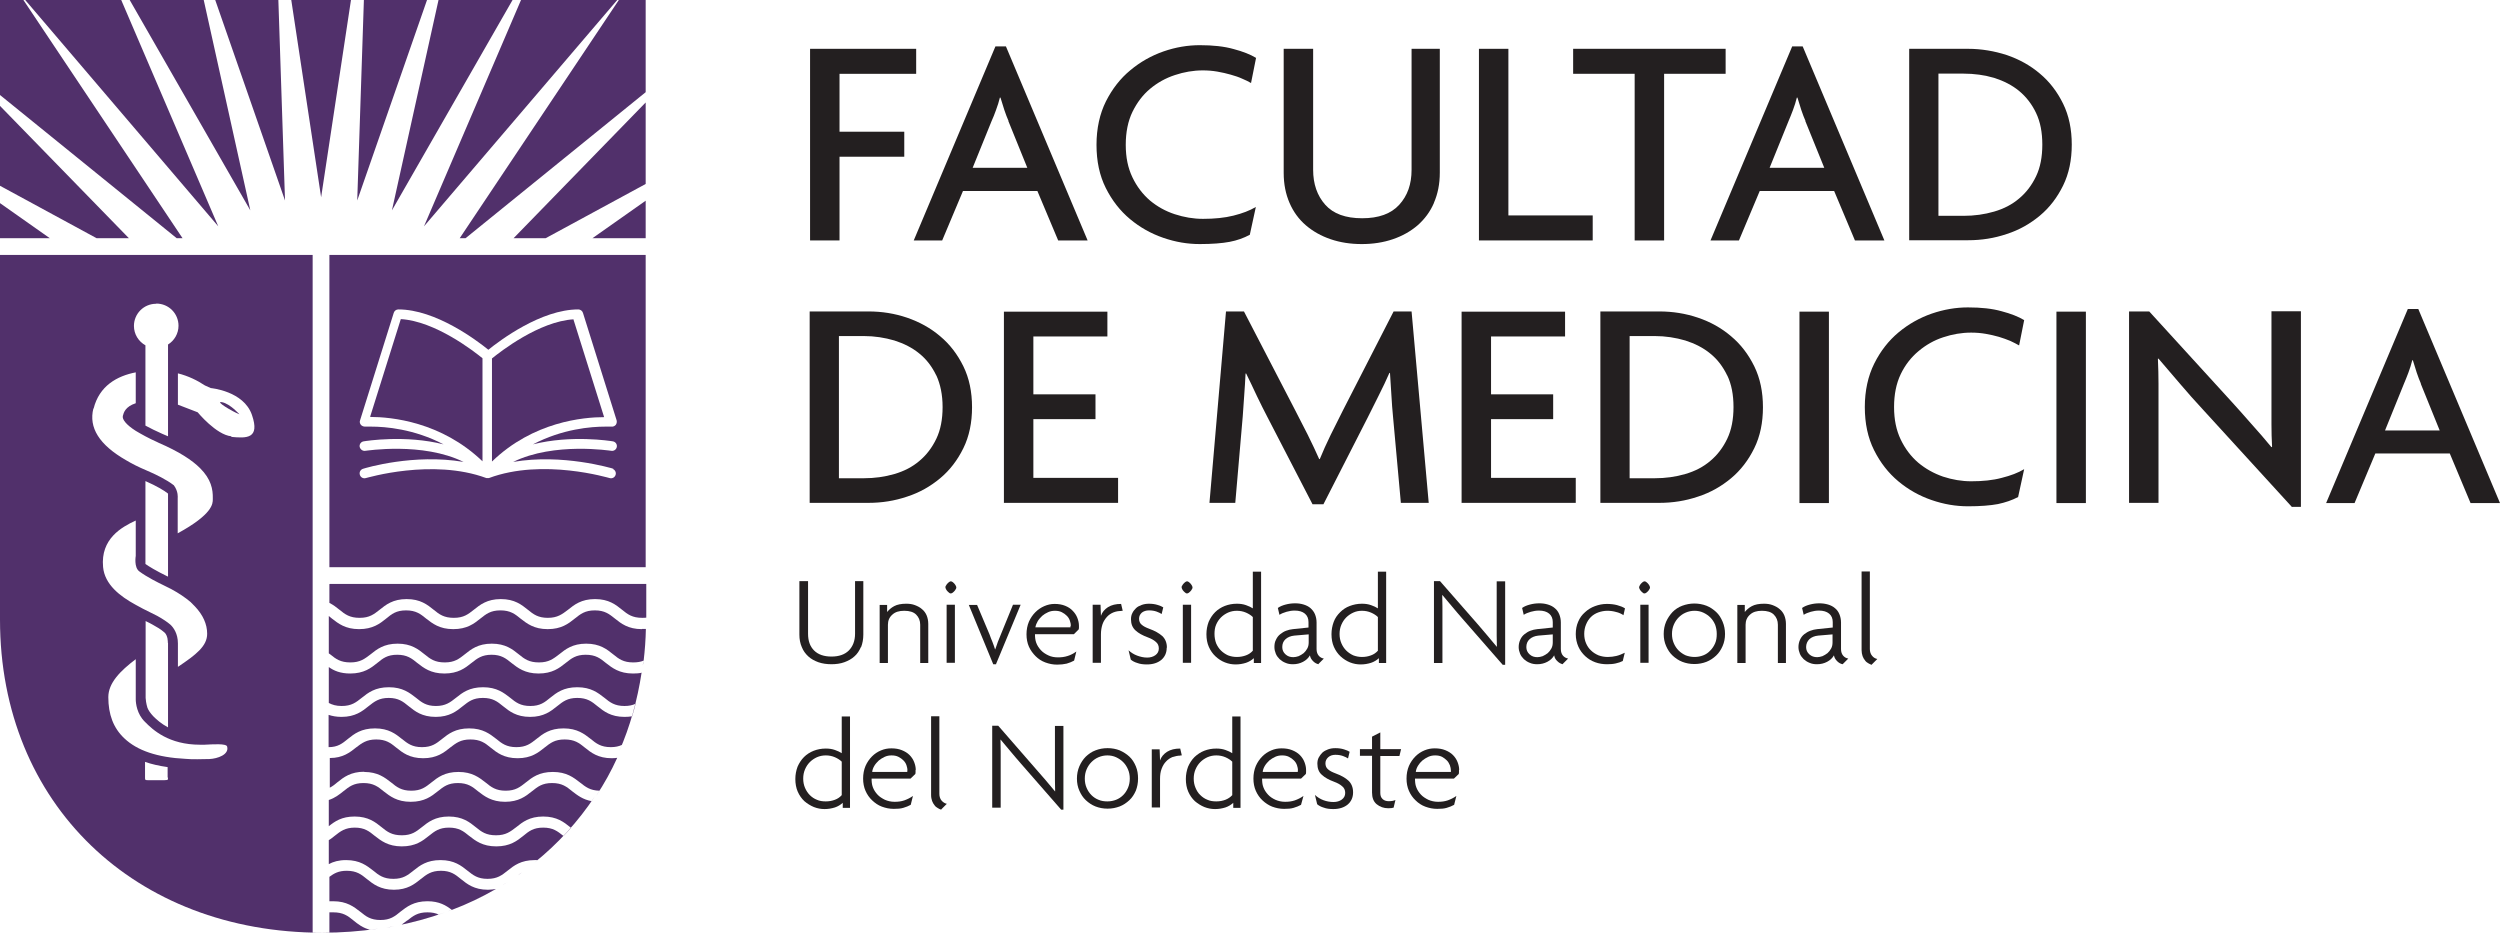 <svg xmlns="http://www.w3.org/2000/svg" id="Capa_2" data-name="Capa 2" viewBox="0 0 123.94 46.25"><defs><style>      .cls-1 {        fill: #51306b;      }      .cls-2 {        fill: #231f20;      }    </style></defs><g id="Capa_1-2" data-name="Capa 1"><g><g><path class="cls-2" d="m41.62,3.66v2.87h3.21v1.24h-3.21v4.15h-1.46V2.42h5.26v1.24h-3.81Z"></path><path class="cls-2" d="m52.46,11.92l-1.03-2.45h-3.69l-1.03,2.45h-1.41l4.05-9.62h.52l4.05,9.62h-1.46Zm-2.46-5.92c-.07-.16-.14-.34-.21-.55-.07-.21-.13-.41-.19-.61h-.03c-.05.2-.11.4-.19.61-.07.21-.15.39-.22.55l-.94,2.32h2.71l-.94-2.32Z"></path><path class="cls-2" d="m62.01,4.11c-.12-.07-.26-.14-.43-.21-.17-.08-.36-.14-.57-.2-.21-.06-.43-.11-.66-.15-.23-.04-.47-.06-.72-.06-.47,0-.93.08-1.38.23-.46.15-.87.38-1.23.68-.36.3-.65.68-.88,1.15-.22.46-.33,1-.33,1.63s.11,1.15.33,1.61c.22.46.51.84.87,1.15.36.3.77.53,1.23.68.46.15.92.23,1.4.23.57,0,1.07-.05,1.51-.16.44-.11.81-.25,1.11-.43l-.3,1.38c-.3.16-.63.28-1,.35-.37.07-.87.11-1.48.11s-1.2-.1-1.81-.31c-.61-.21-1.16-.52-1.65-.93-.49-.41-.89-.92-1.2-1.54-.31-.62-.46-1.33-.46-2.14s.16-1.54.47-2.16c.31-.61.71-1.13,1.21-1.54.49-.41,1.04-.72,1.64-.93.6-.21,1.21-.31,1.8-.31.65,0,1.21.06,1.67.19.46.12.84.27,1.12.44l-.25,1.25Z"></path><path class="cls-2" d="m71.09,10.06c-.19.44-.46.8-.81,1.11-.35.3-.76.53-1.23.69-.47.16-.98.24-1.54.24s-1.07-.08-1.54-.24c-.47-.16-.88-.39-1.23-.69-.35-.3-.62-.67-.81-1.11-.19-.44-.29-.93-.29-1.49V2.42h1.46v6c0,.7.2,1.28.6,1.73.4.45,1.01.67,1.83.67s1.43-.22,1.84-.67c.41-.45.61-1.02.61-1.73V2.42h1.4v6.14c0,.56-.1,1.05-.29,1.49Z"></path><path class="cls-2" d="m73.32,11.92V2.42h1.46v8.26h4.18v1.24h-5.64Z"></path><path class="cls-2" d="m82.5,3.66v8.26h-1.46V3.66h-3.05v-1.24h7.56v1.24h-3.05Z"></path><path class="cls-2" d="m91.96,11.92l-1.03-2.45h-3.69l-1.03,2.45h-1.41l4.05-9.62h.52l4.05,9.62h-1.46Zm-2.45-5.92c-.07-.16-.14-.34-.21-.55-.07-.21-.13-.41-.19-.61h-.03c-.05.2-.11.4-.19.61-.08.21-.15.39-.22.55l-.94,2.32h2.71l-.94-2.32Z"></path><path class="cls-2" d="m102.28,9.2c-.29.59-.67,1.09-1.15,1.49-.48.4-1.02.71-1.64.91-.62.21-1.25.31-1.92.31h-2.92V2.42h2.92c.66,0,1.3.11,1.92.31.61.21,1.16.51,1.64.92.48.4.86.9,1.15,1.49.29.59.43,1.27.43,2.03s-.14,1.44-.43,2.03Zm-1.34-3.6c-.21-.44-.49-.8-.84-1.09-.35-.29-.77-.5-1.24-.65-.48-.14-.98-.21-1.52-.21h-1.24v7.05h1.24c.54,0,1.04-.07,1.52-.21.48-.14.89-.35,1.24-.65.35-.29.63-.66.84-1.1.21-.44.31-.96.31-1.57s-.1-1.13-.31-1.57Z"></path></g><g><path class="cls-2" d="m47.76,22.22c-.29.59-.67,1.09-1.15,1.49-.48.4-1.02.71-1.64.91-.62.21-1.25.31-1.92.31h-2.91v-9.49h2.91c.67,0,1.3.1,1.92.31.61.21,1.16.51,1.64.92.48.4.86.9,1.15,1.49.29.59.43,1.27.43,2.03s-.14,1.44-.43,2.03Zm-1.34-3.6c-.21-.44-.49-.81-.84-1.09-.35-.29-.77-.5-1.24-.65-.48-.14-.98-.22-1.52-.22h-1.23v7.05h1.23c.54,0,1.04-.07,1.52-.21.48-.14.89-.35,1.24-.65.35-.29.63-.66.84-1.1.21-.44.31-.96.31-1.57s-.11-1.13-.31-1.57Z"></path><path class="cls-2" d="m49.77,24.94v-9.49h5.13v1.23h-3.67v2.87h3.08v1.23h-3.08v2.91h4.2v1.24h-5.65Z"></path><path class="cls-2" d="m69.45,24.94l-.39-4.29c-.03-.32-.06-.67-.08-1.06-.02-.39-.05-.75-.07-1.1h-.03c-.15.34-.32.71-.53,1.12-.2.41-.38.77-.54,1.08l-2.2,4.31h-.54l-2.23-4.31c-.17-.32-.34-.67-.53-1.06-.18-.39-.36-.76-.53-1.11h-.03c-.02.37-.04.74-.07,1.12-.03.38-.05.72-.07,1l-.37,4.29h-1.28l.82-9.49h.89l2.53,4.88c.2.38.41.79.63,1.23.22.44.41.85.57,1.21h.03c.15-.37.33-.77.54-1.2.21-.43.42-.85.62-1.24l2.5-4.88h.89l.85,9.49h-1.37Z"></path><path class="cls-2" d="m72.46,24.94v-9.49h5.13v1.23h-3.67v2.87h3.08v1.23h-3.08v2.91h4.2v1.24h-5.65Z"></path><path class="cls-2" d="m86.97,22.22c-.29.59-.67,1.09-1.15,1.49-.48.4-1.02.71-1.64.91-.62.21-1.25.31-1.92.31h-2.92v-9.49h2.92c.66,0,1.3.1,1.92.31.62.21,1.16.51,1.64.92.48.4.86.9,1.15,1.49.29.59.43,1.27.43,2.03s-.14,1.44-.43,2.03Zm-1.34-3.6c-.21-.44-.49-.81-.84-1.09-.35-.29-.77-.5-1.24-.65-.48-.14-.98-.22-1.52-.22h-1.24v7.05h1.24c.54,0,1.04-.07,1.52-.21.48-.14.89-.35,1.24-.65.35-.29.63-.66.84-1.1.21-.44.31-.96.31-1.57s-.1-1.13-.31-1.57Z"></path><path class="cls-2" d="m89.21,24.94v-9.49h1.46v9.49h-1.46Z"></path><path class="cls-2" d="m100.09,17.12c-.12-.07-.26-.14-.43-.22-.17-.07-.36-.14-.56-.2-.21-.06-.43-.11-.66-.15-.23-.04-.47-.06-.72-.06-.47,0-.93.08-1.38.23-.46.15-.86.38-1.23.69-.36.3-.66.68-.88,1.14-.22.46-.33,1-.33,1.63s.11,1.15.33,1.61c.22.46.51.84.87,1.15.36.3.77.53,1.23.69.46.15.92.23,1.4.23.56,0,1.07-.05,1.51-.17.44-.11.81-.25,1.11-.43l-.3,1.38c-.3.16-.63.27-1,.35-.37.07-.87.11-1.48.11s-1.2-.1-1.81-.31c-.61-.21-1.16-.52-1.65-.93-.49-.41-.89-.92-1.2-1.54-.31-.62-.46-1.33-.46-2.14s.16-1.54.47-2.16c.31-.62.71-1.13,1.2-1.54.49-.41,1.04-.72,1.64-.93.61-.21,1.21-.31,1.8-.31.66,0,1.21.06,1.67.19.46.12.84.27,1.12.44l-.25,1.25Z"></path><path class="cls-2" d="m101.95,24.94v-9.49h1.46v9.49h-1.46Z"></path><path class="cls-2" d="m113.63,25.14l-4.44-4.86c-.36-.39-.73-.8-1.11-1.25-.39-.45-.74-.86-1.07-1.25h-.03c.02.45.03.87.03,1.26v5.89h-1.46v-9.49h1l4.07,4.46c.14.15.29.32.46.51.17.19.34.39.52.59.18.2.35.4.53.6.17.2.33.39.48.57l.03-.02c-.02-.37-.03-.74-.03-1.13v-5.59h1.46v9.7h-.43Z"></path><path class="cls-2" d="m122.48,24.94l-1.03-2.46h-3.69l-1.03,2.46h-1.41l4.05-9.62h.52l4.05,9.62h-1.46Zm-2.46-5.92c-.07-.16-.14-.34-.21-.55-.07-.21-.13-.41-.19-.61h-.03c-.05.2-.11.4-.19.61-.08.21-.15.39-.22.55l-.94,2.32h2.71l-.94-2.32Z"></path></g><g><path class="cls-2" d="m42.68,32.08c-.08.18-.18.34-.32.46-.14.13-.31.22-.5.29-.19.07-.41.1-.64.1s-.45-.03-.65-.1c-.19-.07-.36-.16-.5-.29-.14-.13-.25-.28-.32-.46-.08-.18-.12-.39-.12-.62v-2.65h.43v2.61c0,.36.1.63.3.83.2.2.49.3.86.3s.66-.1.86-.3c.2-.2.31-.48.31-.83v-2.61h.41v2.65c0,.23-.04.44-.11.62Z"></path><path class="cls-2" d="m45.62,32.87v-1.9c0-.2-.07-.37-.2-.5-.13-.13-.33-.19-.59-.19s-.45.06-.59.19c-.15.13-.22.3-.22.5v1.9h-.41v-2.88h.37v.35c.09-.11.2-.21.35-.29.15-.08.35-.12.6-.12.16,0,.3.02.43.07.13.05.25.11.35.2.1.08.18.19.23.31.05.12.08.27.08.42v1.94h-.41Z"></path><path class="cls-2" d="m47.41,29.12s0,.06-.03.09c-.02.04-.04.07-.07.1-.03.03-.06.06-.09.08-.03.02-.06.03-.08.03s-.05,0-.08-.03c-.03-.02-.06-.05-.09-.08-.03-.03-.05-.06-.07-.1-.02-.04-.03-.07-.03-.09s0-.06.03-.09c.02-.04.04-.07.07-.1.03-.03.06-.06.09-.08.03-.02.06-.03.08-.03s.05.01.08.03c.03.02.06.05.09.08.03.03.05.07.07.1.02.04.03.07.03.09Zm-.48,3.74v-2.88h.41v2.88h-.41Z"></path><path class="cls-2" d="m49.39,32.93h-.15l-1.21-2.94h.41l.62,1.47c.04.12.09.24.14.36.05.12.09.25.13.37h.01c.04-.12.09-.24.13-.37.05-.12.1-.24.15-.37l.6-1.47h.38l-1.22,2.94Z"></path><path class="cls-2" d="m53.49,31v.1s0,.07-.01.1l-.24.24h-1.93c0,.14.01.28.06.42.05.14.13.26.23.37.1.11.22.19.37.26.14.07.31.1.48.1s.33-.02.48-.07c.14-.04.29-.12.43-.22l-.11.45c-.11.06-.23.11-.37.15-.13.03-.29.05-.47.05-.21,0-.4-.04-.59-.11s-.35-.18-.48-.31-.25-.29-.33-.47c-.08-.18-.12-.39-.12-.61,0-.23.04-.44.12-.63.08-.18.19-.34.32-.47.13-.13.28-.23.44-.3.16-.07.33-.11.51-.11.2,0,.37.03.52.09.15.06.28.14.38.25.1.1.18.22.23.35.05.13.08.26.08.39Zm-.4.03c0-.08-.02-.17-.05-.26s-.08-.17-.15-.24c-.07-.07-.15-.13-.25-.18-.1-.05-.21-.07-.34-.07-.12,0-.23.02-.34.07s-.21.11-.29.18c-.08.08-.16.16-.22.26-.06.1-.1.2-.12.31h1.74s0-.04,0-.08Z"></path><path class="cls-2" d="m55.59,30.29c-.14,0-.26.02-.39.07-.12.05-.23.12-.32.22s-.17.22-.22.36c-.05.15-.08.32-.08.51v1.41h-.41v-2.88h.39l.02.55c.06-.18.18-.32.35-.43.18-.11.39-.16.65-.16l.08.34h-.06Z"></path><path class="cls-2" d="m57.84,32.12c0,.24-.09.44-.26.59-.18.15-.42.23-.72.23-.18,0-.34-.02-.47-.07-.14-.04-.25-.1-.33-.17l-.11-.46c.12.11.26.2.42.26.16.06.33.1.5.1.16,0,.3-.04.41-.12.11-.08.17-.19.17-.33s-.05-.25-.15-.33c-.1-.09-.23-.16-.39-.22-.27-.1-.47-.21-.62-.35-.15-.14-.22-.32-.22-.55,0-.11.02-.22.07-.31.04-.09.11-.17.18-.24s.17-.12.28-.16c.11-.04.23-.06.36-.06.16,0,.3.02.43.06s.22.08.28.12l-.08.33c-.06-.04-.14-.08-.25-.12-.11-.04-.24-.06-.38-.06s-.26.04-.35.11c-.09.08-.14.18-.14.3s.04.23.13.3c.09.08.21.14.37.2.28.1.49.22.65.36.15.14.23.34.23.57Z"></path><path class="cls-2" d="m59.12,29.12s0,.06-.03.09c-.02.04-.04.07-.07.1-.03.03-.06.06-.09.08-.03.02-.06.03-.08.03s-.05,0-.08-.03c-.03-.02-.06-.05-.09-.08-.03-.03-.05-.06-.07-.1-.02-.04-.03-.07-.03-.09s0-.06.03-.09c.02-.04.04-.07.07-.1.03-.03.06-.06.09-.08.03-.02.06-.03.08-.03s.05.01.08.03c.03.02.06.05.09.08.03.03.05.07.07.1.02.04.03.07.03.09Zm-.48,3.74v-2.88h.41v2.88h-.41Z"></path><path class="cls-2" d="m62.16,32.87v-.24c-.11.1-.24.18-.39.23-.16.05-.33.08-.51.08s-.35-.03-.53-.1-.33-.17-.47-.3-.25-.29-.33-.47c-.08-.18-.12-.39-.12-.63,0-.22.04-.42.11-.61.08-.18.18-.34.32-.48.13-.13.3-.24.48-.31.18-.07.38-.11.6-.11.16,0,.31.02.45.07.14.05.25.1.34.16v-1.82h.41v4.53h-.36Zm-.05-2.28c-.08-.08-.2-.16-.34-.22-.14-.06-.29-.09-.45-.09s-.3.03-.44.09c-.13.06-.25.14-.35.24-.1.1-.18.22-.24.36-.06.14-.08.29-.08.46s.03.32.08.46c.06.14.14.26.24.36.1.1.22.18.35.24.13.05.28.08.44.08s.32-.03.45-.08c.14-.05.25-.13.34-.23v-1.68Z"></path><path class="cls-2" d="m65.37,32.93c-.1-.02-.19-.07-.27-.15-.08-.08-.14-.17-.16-.29-.08.14-.19.24-.34.32-.15.08-.32.12-.5.12-.14,0-.26-.02-.37-.07-.11-.04-.21-.11-.29-.18-.08-.08-.15-.17-.19-.27-.04-.1-.07-.21-.07-.33,0-.14.02-.26.08-.37.05-.11.12-.2.21-.27.09-.07.18-.13.29-.17.11-.04.22-.07.34-.08l.77-.08v-.27c0-.18-.06-.32-.18-.42-.12-.1-.29-.15-.5-.15-.14,0-.27.02-.41.06-.14.04-.26.09-.35.15l-.08-.34c.11-.08.24-.13.39-.17.15-.04.31-.06.47-.06.15,0,.29.02.42.06.13.04.25.1.34.18.09.08.17.18.22.3.05.12.08.26.08.41v1.32c0,.14.04.25.11.33.07.08.15.12.25.14l-.26.26Zm-.5-1.48l-.7.06c-.19.02-.33.08-.44.18-.11.1-.16.23-.16.39,0,.14.05.26.16.36.11.1.23.14.39.14.08,0,.17-.02.26-.05.09-.04.17-.09.25-.15.07-.06.13-.14.18-.23.05-.09.07-.19.07-.31v-.39Z"></path><path class="cls-2" d="m68.36,32.87v-.24c-.11.1-.24.18-.39.23-.16.05-.33.08-.51.08s-.35-.03-.53-.1c-.17-.07-.33-.17-.47-.3-.14-.13-.25-.29-.33-.47-.08-.18-.12-.39-.12-.63,0-.22.04-.42.11-.61s.18-.34.32-.48c.13-.13.29-.24.48-.31.19-.07.38-.11.6-.11.16,0,.31.02.45.07.14.05.25.1.34.16v-1.82h.41v4.53h-.36Zm-.05-2.28c-.08-.08-.2-.16-.34-.22-.14-.06-.29-.09-.45-.09s-.3.03-.43.09c-.13.06-.25.14-.35.24s-.18.22-.24.36c-.06.14-.09.29-.09.46s.03.32.09.46c.06.14.14.26.24.36.1.1.22.18.35.24.13.05.28.08.43.08.17,0,.32-.03.45-.08.14-.05.25-.13.34-.23v-1.68Z"></path><path class="cls-2" d="m74.5,32.96l-2-2.29c-.17-.2-.35-.4-.52-.61-.17-.21-.33-.39-.47-.56h-.01c0,.2.01.39.01.57v2.8h-.42v-4.06h.3l1.89,2.16c.14.16.29.34.46.54.17.2.32.38.46.55h.01c0-.19-.01-.37-.01-.55v-2.69h.42v4.14h-.11Z"></path><path class="cls-2" d="m77.48,32.93c-.1-.02-.19-.07-.27-.15-.09-.08-.14-.17-.16-.29-.08.14-.19.24-.34.32-.15.08-.32.12-.5.12-.13,0-.26-.02-.37-.07-.11-.04-.21-.11-.29-.18-.08-.08-.15-.17-.19-.27-.04-.1-.07-.21-.07-.33,0-.14.03-.26.08-.37.05-.11.12-.2.21-.27.09-.07.18-.13.29-.17.11-.04.22-.07.34-.08l.77-.08v-.27c0-.18-.06-.32-.18-.42-.12-.1-.29-.15-.5-.15-.14,0-.27.02-.41.06-.14.04-.26.09-.35.15l-.08-.34c.11-.08.24-.13.39-.17.15-.04.31-.06.47-.06.15,0,.29.02.42.06.13.04.25.1.34.18.1.08.17.18.22.3.05.12.08.26.08.41v1.32c0,.14.04.25.11.33.07.08.16.12.25.14l-.26.26Zm-.5-1.48l-.71.06c-.19.02-.33.08-.44.18-.11.1-.16.23-.16.39,0,.14.05.26.16.36.11.1.23.14.39.14.08,0,.17-.02.26-.05.09-.04.17-.09.25-.15.07-.06.13-.14.18-.23.05-.09.07-.19.07-.31v-.39Z"></path><path class="cls-2" d="m80.49,30.5c-.11-.07-.23-.13-.37-.16-.14-.04-.28-.06-.43-.06-.16,0-.31.03-.45.08-.14.05-.27.13-.37.23-.1.1-.18.22-.24.37-.06.14-.09.3-.09.47s.03.32.09.46c.06.14.14.26.25.36.1.1.23.18.37.24.14.05.29.08.46.08.15,0,.29-.02.42-.05.13-.03.28-.09.42-.16l-.1.41c-.1.05-.21.09-.35.12-.13.03-.28.04-.43.04-.2,0-.4-.03-.59-.1-.19-.07-.35-.17-.49-.3-.14-.13-.26-.29-.34-.47-.08-.18-.13-.39-.13-.62s.04-.44.12-.62c.08-.19.19-.34.34-.47.14-.13.3-.23.49-.3.19-.07.38-.11.59-.11.19,0,.36.02.51.06.15.04.28.09.39.16l-.08.36Z"></path><path class="cls-2" d="m81.8,29.12s0,.06-.03.09c-.02.04-.04.07-.07.1-.03.03-.06.06-.09.08-.03.02-.06.03-.08.03-.02,0-.05,0-.08-.03-.03-.02-.06-.05-.09-.08-.03-.03-.05-.06-.07-.1-.02-.04-.03-.07-.03-.09s.01-.06.03-.09c.02-.04.04-.07.07-.1.03-.03.06-.06.09-.08.03-.02.06-.03.08-.03.03,0,.05.01.08.03.03.02.06.05.09.08.03.03.05.07.07.1.02.04.03.07.03.09Zm-.48,3.74v-2.88h.41v2.88h-.41Z"></path><path class="cls-2" d="m85.52,31.43c0,.22-.04.42-.12.6-.08.18-.18.34-.32.47-.14.13-.3.24-.48.31-.18.07-.38.11-.6.11s-.42-.04-.6-.11c-.18-.07-.34-.18-.48-.31-.14-.13-.24-.29-.32-.47-.08-.18-.12-.38-.12-.6s.04-.42.12-.61c.08-.18.19-.34.32-.48.13-.13.29-.24.48-.31.19-.07.39-.11.6-.11s.42.04.6.11c.18.07.34.18.48.31.14.13.24.29.32.48s.12.39.12.61Zm-.41,0c0-.17-.03-.32-.08-.46-.06-.14-.14-.26-.24-.36-.1-.1-.22-.18-.35-.24-.13-.06-.28-.09-.43-.09s-.3.03-.44.09c-.14.06-.25.14-.35.24-.1.1-.18.22-.24.36-.06.14-.09.29-.09.46s.03.32.09.46c.06.14.14.26.24.36.1.1.22.18.35.24.14.05.28.08.44.08s.3-.03.43-.08c.13-.05.25-.13.35-.24.1-.1.18-.22.24-.36.06-.14.08-.29.08-.46Z"></path><path class="cls-2" d="m88.14,32.87v-1.9c0-.2-.07-.37-.2-.5-.13-.13-.33-.19-.59-.19s-.45.06-.59.19c-.15.13-.22.3-.22.5v1.9h-.41v-2.88h.37v.35c.09-.11.2-.21.35-.29.15-.08.35-.12.6-.12.16,0,.3.02.43.07s.25.11.35.2c.1.08.18.19.23.31s.08.27.08.42v1.94h-.41Z"></path><path class="cls-2" d="m91.35,32.93c-.1-.02-.19-.07-.27-.15-.08-.08-.14-.17-.16-.29-.08.14-.19.24-.34.32-.15.08-.32.12-.5.12-.14,0-.26-.02-.37-.07-.11-.04-.21-.11-.29-.18-.08-.08-.15-.17-.19-.27-.04-.1-.07-.21-.07-.33,0-.14.03-.26.08-.37.05-.11.12-.2.21-.27.09-.07.19-.13.3-.17.11-.04.22-.07.34-.08l.77-.08v-.27c0-.18-.06-.32-.18-.42-.12-.1-.29-.15-.5-.15-.14,0-.27.02-.41.06-.14.04-.26.09-.35.15l-.08-.34c.11-.08.24-.13.39-.17.15-.04.31-.06.47-.06.15,0,.29.02.43.06.13.04.25.1.34.18.1.08.17.18.22.3.05.12.08.26.08.41v1.32c0,.14.04.25.11.33.07.08.15.12.25.14l-.26.26Zm-.5-1.48l-.71.06c-.19.02-.33.08-.44.18-.1.1-.16.23-.16.39,0,.14.05.26.16.36.11.1.24.14.39.14.08,0,.17-.02.26-.05.09-.04.17-.09.25-.15.07-.06.13-.14.18-.23.05-.09.07-.19.07-.31v-.39Z"></path><path class="cls-2" d="m92.79,32.96c-.05-.02-.11-.04-.17-.08-.06-.03-.12-.08-.16-.14-.05-.06-.09-.13-.12-.21-.03-.09-.05-.19-.05-.3v-3.9h.41v3.85c0,.13.04.25.11.33.07.09.16.14.26.16l-.27.27Z"></path></g><g><path class="cls-2" d="m41.78,40.04v-.24c-.11.1-.24.18-.39.23-.16.05-.33.08-.51.08s-.35-.03-.53-.1c-.17-.07-.33-.17-.47-.29-.14-.13-.25-.29-.33-.47-.08-.18-.12-.4-.12-.63,0-.22.04-.42.11-.61.08-.18.18-.34.32-.48.13-.13.3-.24.48-.31.18-.07.38-.11.6-.11.16,0,.31.02.45.07.14.05.25.1.34.16v-1.82h.41v4.53h-.36Zm-.05-2.28c-.08-.08-.2-.16-.34-.22-.14-.06-.29-.09-.45-.09s-.3.03-.44.09c-.13.06-.25.14-.35.24-.1.1-.18.22-.24.36-.06.14-.09.29-.09.46s.03.32.09.46c.06.14.14.26.24.36.1.1.22.18.35.23.13.06.28.08.44.08.17,0,.32-.03.45-.08.14-.05.25-.13.34-.23v-1.68Z"></path><path class="cls-2" d="m45.39,38.17v.1s0,.06-.01.1l-.24.23h-1.93c0,.14.01.29.06.42.05.14.13.26.23.37.1.11.23.19.37.26.14.06.3.1.48.1s.33-.02.48-.07c.14-.05.29-.12.43-.22l-.11.44c-.11.06-.23.11-.37.15-.13.04-.29.05-.47.05-.21,0-.4-.04-.59-.11s-.34-.18-.48-.31c-.14-.13-.25-.29-.33-.47-.08-.18-.12-.39-.12-.61,0-.23.04-.44.12-.63.08-.18.19-.34.32-.47.13-.13.28-.23.45-.3.17-.07.33-.1.51-.1.2,0,.37.03.52.09.15.06.28.14.38.24.1.1.18.22.23.35.05.13.08.26.08.39Zm-.4.03c0-.08-.02-.17-.05-.26-.03-.09-.08-.17-.15-.24-.07-.07-.15-.13-.25-.18-.1-.05-.21-.07-.34-.07-.12,0-.23.02-.34.07-.11.05-.2.11-.29.18-.08.08-.16.16-.22.26-.06.1-.1.2-.11.31h1.74s0-.04,0-.08Z"></path><path class="cls-2" d="m46.66,40.14c-.06-.02-.11-.04-.17-.08-.06-.03-.12-.08-.16-.14-.05-.06-.09-.13-.12-.21-.03-.09-.05-.18-.05-.3v-3.9h.41v3.85c0,.13.04.25.11.33s.16.14.26.16l-.27.27Z"></path><path class="cls-2" d="m52.6,40.13l-2-2.29c-.17-.2-.35-.4-.52-.61-.17-.21-.33-.39-.47-.56h-.01c0,.2.01.39.01.57v2.8h-.42v-4.06h.3l1.88,2.16c.14.16.3.34.47.54.17.2.32.38.46.55h.01c0-.19-.01-.37-.01-.55v-2.69h.42v4.15h-.11Z"></path><path class="cls-2" d="m56.42,38.6c0,.22-.04.42-.11.6-.08.18-.18.34-.32.47-.14.13-.3.24-.48.31-.19.07-.38.11-.6.11s-.42-.04-.6-.11c-.18-.07-.34-.18-.48-.31-.14-.13-.24-.29-.32-.47-.08-.18-.12-.38-.12-.6s.04-.42.12-.61c.08-.18.18-.34.32-.48.14-.13.29-.24.48-.31.18-.07.38-.11.6-.11s.42.04.6.11c.18.08.34.18.48.31.14.13.24.29.32.48.08.19.11.39.11.61Zm-.41,0c0-.17-.03-.32-.09-.46-.06-.14-.14-.26-.24-.36-.1-.1-.22-.18-.35-.24-.13-.06-.28-.09-.43-.09s-.3.03-.44.09c-.14.06-.25.14-.35.24-.1.1-.18.22-.24.36-.06.14-.09.29-.09.46s.03.32.09.46c.06.14.14.26.24.36.1.1.22.18.35.23.14.06.28.08.44.08s.3-.03.43-.08c.13-.05.25-.13.35-.23.1-.1.18-.22.24-.36.06-.14.09-.29.09-.46Z"></path><path class="cls-2" d="m58.52,37.46c-.13,0-.26.03-.39.07-.12.05-.23.12-.32.22-.09.09-.17.22-.22.36-.06.15-.08.32-.08.51v1.41h-.41v-2.88h.39l.02.55c.06-.18.18-.32.35-.43.18-.11.39-.16.65-.16l.08.34h-.06Z"></path><path class="cls-2" d="m61.14,40.04v-.24c-.11.1-.24.18-.39.23-.16.05-.33.08-.51.08s-.35-.03-.53-.1c-.17-.07-.33-.17-.47-.29-.14-.13-.25-.29-.33-.47-.08-.18-.12-.4-.12-.63,0-.22.04-.42.11-.61.08-.18.18-.34.32-.48.14-.13.3-.24.48-.31.18-.07.38-.11.6-.11.16,0,.31.02.45.07.14.05.25.1.34.16v-1.82h.41v4.53h-.36Zm-.05-2.28c-.08-.08-.2-.16-.34-.22-.14-.06-.29-.09-.45-.09s-.3.03-.44.09c-.13.06-.25.14-.35.24-.1.1-.18.22-.24.36-.06.14-.09.29-.09.46s.03.32.09.46c.06.14.13.26.24.36.1.1.22.18.35.23.13.06.28.08.44.08.17,0,.32-.03.45-.08.13-.05.25-.13.34-.23v-1.68Z"></path><path class="cls-2" d="m64.75,38.17v.1s0,.06-.01.1l-.24.23h-1.93c0,.14.01.29.06.42.05.14.13.26.23.37.1.11.22.19.37.26.14.06.3.1.48.1s.33-.02.48-.07c.14-.05.29-.12.43-.22l-.12.44c-.11.06-.23.11-.37.15-.13.04-.29.05-.47.05-.21,0-.4-.04-.59-.11-.18-.07-.34-.18-.48-.31-.14-.13-.25-.29-.33-.47-.08-.18-.12-.39-.12-.61,0-.23.04-.44.12-.63.08-.18.19-.34.32-.47.13-.13.28-.23.45-.3.16-.07.33-.1.51-.1.2,0,.37.03.52.09.15.06.28.14.38.24.1.1.18.22.23.35.05.13.08.26.08.39Zm-.4.03c0-.08-.02-.17-.05-.26-.03-.09-.08-.17-.15-.24-.07-.07-.15-.13-.25-.18-.1-.05-.21-.07-.34-.07-.12,0-.23.02-.34.07-.11.05-.2.11-.29.18-.08.08-.16.16-.22.26-.06.1-.1.2-.11.31h1.74s0-.04,0-.08Z"></path><path class="cls-2" d="m67.08,39.29c0,.24-.09.44-.26.59-.18.15-.42.23-.72.23-.18,0-.34-.02-.47-.07-.14-.04-.25-.1-.33-.17l-.11-.46c.12.11.26.2.42.26.16.06.33.09.5.09.16,0,.3-.04.41-.12.11-.08.17-.19.17-.33s-.05-.25-.15-.33c-.1-.09-.23-.16-.39-.22-.27-.1-.47-.21-.62-.35-.15-.13-.22-.32-.22-.55,0-.11.02-.22.07-.31.05-.09.11-.17.18-.24.08-.07.17-.12.28-.16.11-.04.23-.06.36-.06.16,0,.3.02.43.06.13.04.22.08.28.12l-.08.33c-.06-.04-.14-.08-.25-.12-.11-.04-.24-.06-.38-.06s-.26.04-.35.12c-.09.08-.14.18-.14.3s.04.23.13.3c.09.08.21.14.37.2.27.1.49.22.64.36.15.14.23.34.23.57Z"></path><path class="cls-2" d="m69.38,37.48h-.95v1.83c0,.14.04.24.12.31.08.07.18.1.3.1.13,0,.25-.02.33-.06l-.09.38c-.06.02-.15.03-.27.03-.22,0-.41-.07-.57-.2-.16-.13-.23-.33-.23-.58v-1.82h-.6v-.33h.6v-.62l.41-.21v.83h1.03l-.08.33Z"></path><path class="cls-2" d="m72.33,38.17v.1s0,.06-.01.1l-.24.23h-1.93c0,.14.01.29.06.42.05.14.13.26.23.37.1.11.23.19.37.26.14.06.3.1.48.1s.33-.02.48-.07c.14-.05.29-.12.43-.22l-.11.44c-.11.06-.23.11-.37.15-.13.04-.29.05-.47.05-.21,0-.4-.04-.59-.11s-.35-.18-.48-.31c-.14-.13-.25-.29-.33-.47-.08-.18-.12-.39-.12-.61,0-.23.04-.44.12-.63.08-.18.19-.34.32-.47.13-.13.28-.23.45-.3.17-.07.33-.1.51-.1.2,0,.37.03.52.09.15.06.28.14.38.24.1.1.18.22.23.35.05.13.08.26.08.39Zm-.4.03c0-.08-.02-.17-.05-.26-.04-.09-.08-.17-.15-.24-.07-.07-.15-.13-.24-.18-.1-.05-.21-.07-.34-.07-.12,0-.23.02-.34.07-.11.05-.2.11-.29.18-.09.08-.16.16-.22.26-.06.1-.1.2-.11.31h1.74s0-.04,0-.08Z"></path></g><g><polygon class="cls-1" points="21.17 0 18.04 0 17.71 9.94 21.17 0"></polygon><polygon class="cls-1" points="30.6 0 27.12 0 25.83 0 21.02 11.22 30.6 0"></polygon><polygon class="cls-1" points="17.4 0 14.44 0 15.92 9.78 17.4 0"></polygon><polygon class="cls-1" points="25.41 0 21.74 0 19.43 10.43 25.41 0"></polygon><polygon class="cls-1" points="13.8 0 10.67 0 14.13 9.94 13.8 0"></polygon><polygon class="cls-1" points="10.1 0 6.43 0 12.41 10.43 10.1 0"></polygon><polygon class="cls-1" points="6.01 0 4.89 0 1.82 0 1.25 0 10.82 11.22 6.01 0"></polygon><polygon class="cls-1" points="0 10.07 0 11.81 2.47 11.81 0 10.07"></polygon><polygon class="cls-1" points="6.39 11.81 0 5.25 0 9.21 4.79 11.81 6.39 11.81"></polygon><polygon class="cls-1" points="9.05 11.81 1.16 0 0 0 0 4.71 8.76 11.81 9.05 11.81"></polygon><polygon class="cls-1" points="30.73 0 30.68 0 22.79 11.81 23.08 11.81 32.01 4.57 32.01 0 30.73 0"></polygon><polygon class="cls-1" points="27.05 11.81 32.01 9.12 32.01 5.08 25.46 11.81 27.05 11.81"></polygon><polygon class="cls-1" points="32.01 11.81 32.01 9.95 29.37 11.81 32.01 11.81"></polygon><g><path class="cls-1" d="m28.44,15.83c-1.71.1-3.63,1.6-4.05,1.94v5.11c2.05-1.98,4.54-2.2,5.56-2.2l-1.52-4.84Z"></path><path class="cls-1" d="m18.36,20.67c1.02,0,3.51.23,5.56,2.2v-5.11c-.42-.34-2.34-1.84-4.05-1.94l-1.52,4.84Z"></path><path class="cls-1" d="m16.33,12.64v15.48h15.68v-15.48h-15.68Zm14.03,10.6c.12.04.2.17.16.3-.04.13-.17.2-.3.16-.03,0-3.3-1-5.98,0,0,0,0,0,0,0,0,0-.01,0-.02,0,0,0,0,0-.01,0,0,0,0,0,0,0,0,0,0,0,0,0,0,0-.02,0-.02,0h-.02s-.03,0-.04,0c0,0,0,0,0,0h0s0,0,0,0h0s-.02,0-.02,0c0,0,0,0,0,0h0s0,0,0,0h0c-2.68-.99-5.94,0-5.97,0-.13.04-.26-.03-.3-.16-.04-.13.03-.26.16-.3.12-.04,2.52-.76,4.98-.34-2.03-1-4.83-.55-4.87-.55-.13.02-.25-.07-.28-.2-.02-.13.07-.25.2-.27.12-.02,2.07-.33,3.96.15-1.47-.77-2.89-.88-3.59-.88-.19,0-.3,0-.3,0-.08,0-.16-.03-.21-.09-.05-.06-.07-.15-.04-.22l1.67-5.33c.03-.1.12-.17.23-.17,1.85,0,3.88,1.53,4.46,2,.57-.46,2.61-2,4.46-2,.1,0,.2.07.23.17l1.67,5.33c.02.08,0,.16-.04.22-.05.06-.13.1-.21.09,0,0-.12,0-.31,0-.7,0-2.12.11-3.59.88,1.89-.48,3.84-.17,3.96-.15.13.02.22.14.2.27-.02.13-.14.22-.27.2-.03,0-2.83-.45-4.87.55,2.45-.42,4.86.31,4.98.34Z"></path></g><g><path class="cls-1" d="m31.82,33.34c.01-.09.03-.17.04-.26-.01.09-.03.17-.04.26Z"></path><path class="cls-1" d="m24.19,44.11c-.68,0-1.03-.28-1.34-.53-.28-.23-.51-.41-.99-.41s-.71.18-1,.41c-.31.25-.66.53-1.33.53s-1.03-.28-1.34-.53c-.28-.23-.51-.41-1-.41-.41,0-.63.13-.86.3v1.21c.06,0,.12,0,.19,0,.68,0,1.03.28,1.34.52.28.23.51.41,1,.41s.71-.18.99-.41c.31-.24.66-.52,1.34-.52.59,0,.93.21,1.21.43.77-.29,1.5-.64,2.19-1.04-.12.02-.25.04-.4.04Z"></path><path class="cls-1" d="m20.19,45.63c-.09.07-.18.14-.28.21-.13.03-.25.05-.38.08.88-.17,1.73-.4,2.54-.69-.11.04-.21.07-.32.11-.15-.07-.32-.11-.56-.11-.49,0-.71.18-.99.4Z"></path><path class="cls-1" d="m22.21,45.18c.06-.02.12-.04.18-.07-.06.02-.12.05-.18.07Z"></path><path class="cls-1" d="m31.87,32.99c0-.08.02-.16.03-.24,0,.08-.02.16-.03.24Z"></path><path class="cls-1" d="m31.82,31.19c-.68,0-1.03-.28-1.33-.52-.29-.23-.51-.41-1-.41s-.71.18-1,.41c-.31.25-.66.52-1.34.52s-1.03-.28-1.34-.52c-.28-.23-.51-.41-1-.41s-.71.18-1,.41c-.31.25-.66.52-1.34.52s-1.03-.28-1.34-.52c-.28-.23-.51-.41-1-.41s-.71.18-.99.41c-.31.25-.66.52-1.34.52s-1.03-.28-1.34-.52c-.05-.04-.11-.09-.16-.13v1.85s.04.03.07.05c.28.23.51.4,1,.4s.71-.18,1-.4c.31-.25.66-.53,1.34-.53s1.03.28,1.34.53c.28.23.51.4,1,.4s.71-.18.99-.4c.31-.25.66-.53,1.34-.53s1.03.28,1.34.53c.28.23.51.4,1,.4s.71-.18,1-.4c.31-.25.66-.53,1.34-.53s1.03.28,1.34.53c.28.23.51.4.99.4.21,0,.38-.03.52-.09.06-.51.1-1.04.11-1.57-.06,0-.12,0-.19,0Z"></path><path class="cls-1" d="m18.05,38.27c.68,0,1.03.28,1.34.52.28.23.51.41,1,.41s.71-.18,1-.41c.31-.25.66-.52,1.34-.52s1.03.28,1.34.52c.28.23.51.41,1,.41s.71-.18,1-.41c.31-.25.66-.52,1.34-.52s1.03.28,1.34.52c.28.22.5.4.97.41-.05.09-.11.17-.16.25.39-.59.74-1.22,1.04-1.88-.08.01-.17.02-.27.02-.68,0-1.03-.28-1.34-.53-.28-.23-.51-.4-1-.4s-.71.18-.99.4c-.31.25-.66.53-1.34.53s-1.03-.28-1.34-.53c-.28-.23-.51-.4-1-.4s-.71.18-1,.4c-.31.25-.66.53-1.34.53s-1.03-.28-1.34-.53c-.28-.23-.51-.4-.99-.4s-.71.18-1,.4c-.3.24-.65.52-1.3.52v1.47c.14-.07.25-.16.38-.27.31-.25.66-.52,1.33-.52Z"></path><path class="cls-1" d="m31.82,33.35c-.13.03-.27.04-.44.04-.68,0-1.03-.28-1.34-.52-.28-.23-.51-.41-1-.41s-.71.18-1,.41c-.31.25-.66.52-1.34.52s-1.03-.28-1.34-.52c-.28-.23-.51-.41-.99-.41s-.71.18-1,.41c-.31.25-.66.52-1.34.52s-1.03-.28-1.34-.52c-.28-.23-.51-.41-1-.41s-.71.18-.99.41c-.31.25-.66.52-1.34.52-.49,0-.81-.14-1.06-.32v1.78c.17.09.36.15.64.15.49,0,.71-.18,1-.41.31-.25.66-.52,1.34-.52s1.03.28,1.34.52c.28.23.51.41.99.41s.71-.18,1-.41c.31-.25.66-.52,1.34-.52s1.03.28,1.34.52c.28.23.51.41,1,.41s.71-.18.99-.41c.31-.25.66-.52,1.34-.52s1.03.28,1.34.52c.28.23.51.41,1,.41.23,0,.4-.04.55-.11-.05.21-.11.42-.17.62-.12.02-.24.03-.38.03-.68,0-1.03-.28-1.34-.53-.28-.23-.51-.41-1-.41s-.71.18-1,.41c-.31.25-.66.53-1.34.53s-1.03-.28-1.34-.53c-.28-.23-.51-.41-1-.41s-.71.18-1,.41c-.31.25-.66.53-1.34.53s-1.03-.28-1.34-.53c-.28-.23-.51-.41-.99-.41s-.71.18-1,.41c-.31.25-.66.53-1.34.53-.25,0-.46-.04-.64-.1v1.6c.46,0,.68-.18.96-.41.31-.25.66-.52,1.34-.52s1.03.28,1.33.52c.29.23.51.41,1,.41s.71-.18,1-.41c.31-.25.66-.52,1.34-.52s1.03.28,1.34.52c.28.23.51.41,1,.41s.71-.18,1-.41c.31-.25.66-.52,1.34-.52s1.03.28,1.34.52c.28.23.51.41,1,.41.23,0,.4-.04.55-.11-.04.11-.09.21-.13.31.53-1.21.9-2.52,1.11-3.91Z"></path><path class="cls-1" d="m30.56,37.58c.05-.1.09-.21.14-.31-.05.11-.09.21-.14.31Z"></path><path class="cls-1" d="m19.15,45.99c.13-.02.25-.04.38-.07-.12.02-.25.05-.38.07Z"></path><path class="cls-1" d="m26.13,43.05c-.06.04-.12.09-.17.13.06-.04.12-.09.17-.13Z"></path><path class="cls-1" d="m19.14,45.99c-.13.02-.25.04-.38.06.13-.02.25-.04.38-.06Z"></path><path class="cls-1" d="m26.4,42.85c-.05.04-.11.08-.16.12.05-.04.11-.08.16-.12Z"></path><path class="cls-1" d="m16.33,28.96v.93c.2.1.35.22.5.34.28.23.51.4,1,.4s.71-.18.99-.4c.31-.25.66-.53,1.34-.53s1.03.28,1.34.53c.28.23.51.4,1,.4s.71-.18.99-.4c.31-.25.66-.53,1.34-.53s1.03.28,1.34.53c.28.23.51.4.99.4s.71-.18,1-.4c.31-.25.66-.53,1.34-.53s1.03.28,1.34.53c.28.23.51.4,1,.4.07,0,.13,0,.2-.01v-1.67h-15.68Z"></path><path class="cls-1" d="m32.01,30.72c0,.15,0,.3,0,.45,0-.15,0-.3,0-.45Z"></path><path class="cls-1" d="m29.34,39.72c-.45-.08-.72-.3-.97-.49-.28-.23-.51-.41-1-.41s-.71.18-1,.41c-.31.25-.66.52-1.33.52s-1.03-.28-1.34-.52c-.28-.23-.51-.41-1-.41s-.71.18-1,.41c-.31.25-.66.52-1.34.52s-1.03-.28-1.34-.52c-.28-.23-.51-.41-1-.41s-.71.18-1,.41c-.2.16-.41.33-.72.43v1.3c.3-.24.64-.48,1.28-.48.68,0,1.03.28,1.34.53.28.23.51.4,1,.4s.71-.18.99-.4c.31-.25.66-.53,1.34-.53s1.03.28,1.34.53c.28.23.51.4,1,.4s.71-.18,1-.4c.31-.25.66-.53,1.34-.53s1.03.28,1.34.53c.01,0,.03.02.04.03-.12.14-.24.27-.37.4,0,0,0,0-.01,0-.29-.23-.51-.41-1-.41s-.71.18-.99.41c-.31.25-.66.52-1.34.52s-1.03-.28-1.34-.52c-.28-.23-.51-.41-1-.41s-.71.18-1,.41c-.31.25-.66.52-1.34.52s-1.03-.28-1.34-.52c-.28-.23-.51-.41-.99-.41s-.71.18-1,.41c-.09.07-.18.15-.29.21v1.19c.22-.12.49-.2.86-.2.68,0,1.03.28,1.34.52.28.23.51.41,1,.41s.71-.18,1-.41c.31-.25.66-.52,1.34-.52s1.03.28,1.33.52c.29.23.51.41,1,.41s.71-.18,1-.41c.31-.25.66-.52,1.34-.52.05,0,.1,0,.14,0-.05.04-.1.08-.15.12,1.16-.93,2.17-2.04,2.99-3.28-.05.08-.11.16-.16.24Z"></path><path class="cls-1" d="m25.87,43.25c-.06.04-.13.09-.19.14.07-.04.13-.09.19-.14Z"></path><path class="cls-1" d="m18.37,46.1c-.38-.09-.63-.29-.85-.47-.28-.23-.51-.4-1-.4-.07,0-.13,0-.19,0v1.01c-.12,0-.24,0-.36,0,.96,0,1.88-.07,2.78-.2-.13.02-.26.04-.39.05Z"></path><path class="cls-1" d="m25.62,43.42c-.33.23-.68.45-1.03.65.35-.2.7-.42,1.03-.65Z"></path></g><g><path class="cls-1" d="m11.01,19.94c-.4-.08.52.47.86.6,0,0-.46-.52-.86-.6Z"></path><path class="cls-1" d="m15.5,46.24V12.64H0v18.08c0,9.15,6.7,15.52,15.97,15.52-.16,0-.32,0-.48,0ZM7.75,15.05c.61,0,1.1.49,1.1,1.1,0,.39-.21.74-.52.93,0,.03,0,.05,0,.08v4.47c-.09-.04-.19-.08-.28-.12-.32-.14-.6-.28-.84-.41v-3.93s0-.03,0-.05c-.34-.19-.57-.55-.57-.96,0-.61.49-1.1,1.1-1.1Zm-3.11,5.21c.28-1.13,1.16-1.62,2.09-1.8v1.53c-.52.17-.6.47-.64.63-.04.16.15.43.64.74h0c.25.15.66.38,1.05.55.03.01.05.02.08.04,1.02.44,1.66.86,2.06,1.26h0c.55.55.64,1.05.63,1.5v.04c0,.22,0,.74-1.74,1.69v-1.76s.04-.31-.19-.62c-.36-.28-.89-.54-1.36-.74-.38-.16-.72-.33-1.02-.51h0c-1.32-.76-1.85-1.61-1.61-2.56Zm3.69,4.2v4.12s-.01,0-.02,0c-.61-.3-.93-.5-1.1-.62v-4.11c.59.26.93.47,1.12.62Zm-1.6,1.35v1.75s-.1.57.18.77c.36.27.94.56,1.19.68.15.07.29.14.4.2.37.2.68.41.94.63.01.01.03.02.04.04.03.03.06.05.08.08.02.02.04.04.06.06.01.01.03.03.04.04h0c.4.42.61.88.61,1.36,0,.61-.54,1.03-1.45,1.64v-1.16c0-.49-.22-.79-.37-.93-.15-.13-.37-.28-.66-.44-.1-.05-.23-.12-.36-.18-.22-.11-.47-.23-.71-.37h0c-.77-.42-1.53-1-1.61-1.87-.13-1.4.92-1.98,1.61-2.3Zm1.6,6.05v4.2c-.34-.18-.57-.39-.73-.55-.14-.15-.24-.29-.29-.42l-.04-.15c-.02-.08-.04-.2-.05-.34v-3.81s.02,0,.02.01c.12.06.23.11.33.17.22.12.4.23.54.35l.07.06h0c.05.06.13.18.14.41v.08Zm0,6.69c0,.07-.01.1-.02.11-.01,0-.05.02-.18.02-.05,0-.1,0-.16,0-.06,0-.13,0-.21,0s-.14,0-.21,0c-.05,0-.11,0-.16,0-.2,0-.2-.01-.2-.13v-.78c.33.12.71.2,1.12.26v.52Zm2.05-.92c-.21,0-.41.01-.6.01-.21,0-.4,0-.59-.02-1.39-.07-2.39-.41-3.03-1.02-.54-.51-.79-1.18-.79-2.04,0-.7.59-1.3,1.36-1.88v1.99c0,.2.06.73.45,1.11.4.41,1.19,1.14,2.74,1.14h0c.07,0,.15,0,.22,0,.41-.02,1.08-.07,1.12.09.11.4-.47.6-.88.62Zm1.09-16c-.75-.07-1.67-1.19-1.67-1.19l-.96-.37s-.01,0-.02,0v-.06h0s0,0,0,0v-1.5c.52.13.96.35,1.34.6l.29.13s1.63.14,2.04,1.33c.41,1.19-.27,1.16-1.02,1.09Z"></path></g></g></g></g></svg>